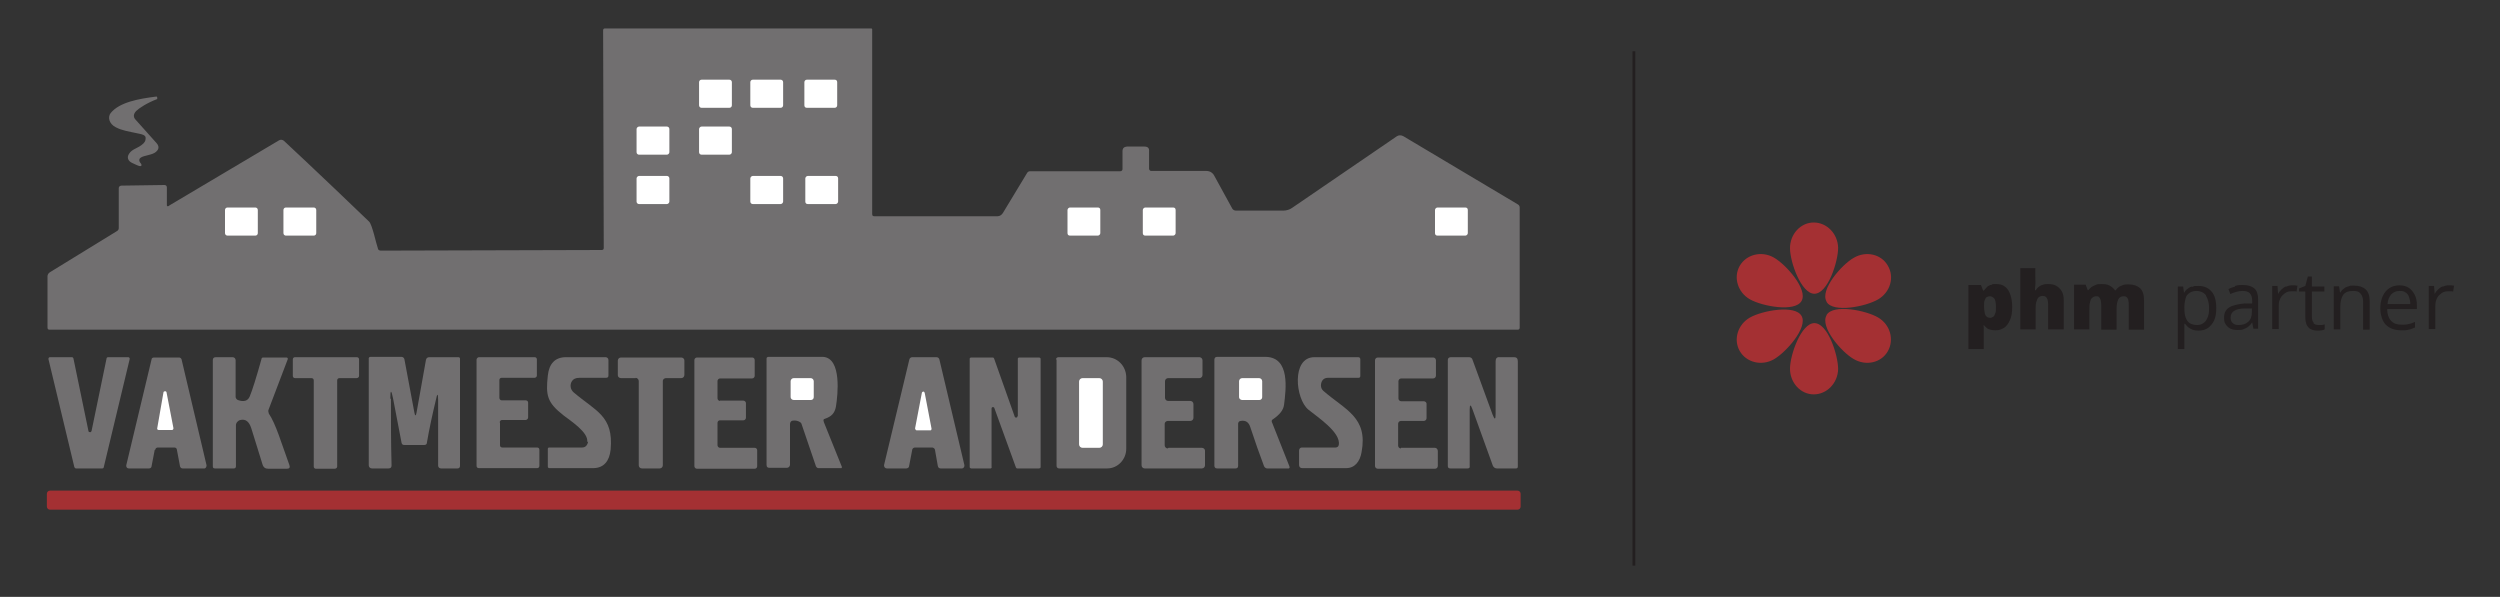 <?xml version="1.0" encoding="UTF-8"?>
<svg id="Layer_1" xmlns="http://www.w3.org/2000/svg" version="1.1" viewBox="0 0 800 191">
  <rect x="0" y="0" width="800" height="191" fill="#333333" stroke="none"/>
  <!-- Generator: Adobe Illustrator 29.5.1, SVG Export Plug-In . SVG Version: 2.1.0 Build 141)  -->
  <defs>
    <style>
      .st0 {
        fill: #716f70;
      }

      .st1 {
        fill: #231f20;
      }

      .st2 {
        fill: #fff;
      }

      .st3 {
        fill: #a43033;
      }
    </style>
  </defs>
  <path class="st1" d="M781.5,91.7c-.5.2-1,.6-1.4,1-.4.4-.8.9-1,1.4h0l-.2-2.6h-1.7v13.8h2.1v-7.4c0-.7.1-1.4.3-1.9.2-.6.5-1.1.9-1.5s.8-.7,1.3-1c.5-.2,1-.3,1.6-.3s.5,0,.8,0c.3,0,.5,0,.8.1l.3-1.9c-.2,0-.5,0-.8-.1-.3,0-.6,0-.9,0-.7,0-1.2.1-1.8.4M769.8,93.6c.5.3.9.8,1.1,1.5.2.6.4,1.3.4,2.2h-7.3c.1-1.3.5-2.3,1.2-3.1.7-.7,1.5-1.1,2.7-1.1s1.4.2,1.9.5M764.6,92.2c-.9.6-1.6,1.4-2.1,2.5-.5,1.1-.8,2.4-.8,3.9s.3,2.8.8,3.9,1.3,1.9,2.3,2.4,2.1.8,3.5.8,1.7,0,2.4-.2c.7-.1,1.4-.4,2.1-.7v-1.8c-.7.3-1.4.6-2.1.7-.7.2-1.4.2-2.3.2-1.4,0-2.5-.4-3.3-1.3-.8-.9-1.2-2.1-1.2-3.7h9.5v-1.3c0-1.2-.2-2.3-.7-3.3-.5-.9-1.1-1.7-1.9-2.2-.8-.5-1.8-.8-3-.8s-2.3.3-3.2.9M751.5,91.6c-.6.2-1.1.4-1.5.8-.5.3-.8.7-1.1,1.2h-.1l-.3-2h-1.7v13.8h2.1v-7.2c0-1.7.3-2.9.9-3.8.6-.9,1.7-1.3,3.2-1.3s1.9.3,2.4.9c.5.6.8,1.4.8,2.6v8.9h2.1v-9c0-1.8-.4-3.1-1.3-3.9s-2.1-1.2-3.7-1.2-1.2,0-1.8.3M740.4,103.3c-.4-.4-.6-1.1-.6-1.9v-8.1h4v-1.6h-4v-3.2h-1.3l-.8,3-2,.8v1h2v8.2c0,1.1.2,1.9.5,2.6.4.6.8,1.1,1.4,1.3.6.3,1.3.4,2,.4s.8,0,1.3-.1c.4,0,.8-.2,1-.3v-1.6c-.2,0-.5.2-.9.2-.4,0-.7,0-1.1,0-.7,0-1.2-.2-1.6-.6M731.4,91.7c-.5.2-1,.6-1.4,1-.4.4-.8.9-1,1.4h0l-.2-2.6h-1.7v13.8h2.1v-7.4c0-.7,0-1.4.3-1.9.2-.6.5-1.1.9-1.5s.8-.7,1.3-1c.5-.2,1-.3,1.6-.3s.5,0,.8,0,.5,0,.8.1l.3-1.9c-.2,0-.5,0-.8-.1-.3,0-.6,0-.9,0-.7,0-1.2.1-1.8.4M720.6,99.9c0,1.4-.4,2.4-1.2,3.1-.8.7-1.8,1-3,1s-1.4-.2-1.9-.6c-.5-.4-.7-1-.7-1.8s.3-1.6,1.1-2.1c.7-.5,1.9-.8,3.6-.8h2.1c0,0,0,1.2,0,1.2ZM715.2,91.7c-.8.2-1.5.5-2.1.8l.6,1.6c.6-.3,1.2-.5,1.9-.7.7-.2,1.3-.3,2.1-.3s1.7.2,2.2.7c.5.5.8,1.3.8,2.5v.8h-2.4c-2.2.2-3.9.6-5,1.3s-1.6,1.8-1.6,3.2.2,1.7.6,2.3.9,1,1.5,1.3c.7.3,1.4.4,2.2.4s1.5,0,2-.3c.5-.2,1-.4,1.5-.8.4-.3.8-.8,1.2-1.3h0l.4,2h1.5v-9.4c0-1.6-.4-2.8-1.2-3.5s-2-1.1-3.7-1.1-1.7.1-2.5.3M705.9,94.6c.6,1,1,2.3,1,3.9s-.1,2-.4,2.9c-.3.8-.7,1.5-1.3,1.9-.6.5-1.3.7-2.1.7s-1.8-.2-2.4-.6-1-1-1.3-1.8c-.3-.8-.4-1.8-.4-3v-.4c0-1.1.2-2,.4-2.8s.7-1.3,1.3-1.7,1.3-.6,2.3-.6,2.3.5,2.9,1.4M701.3,91.7c-.6.2-1,.5-1.4.8-.4.3-.7.7-1,1.2h0l-.3-2h-1.7v20h2.1v-5.7c0-.4,0-.8,0-1.2s0-.9,0-1.2h.2c.3.4.6.7,1,1.1.4.3.9.6,1.4.8s1.2.3,1.9.3c1.2,0,2.2-.3,3-.8.8-.6,1.5-1.4,2-2.4.5-1.1.7-2.4.7-4,0-2.4-.5-4.2-1.5-5.3-1-1.2-2.4-1.8-4.1-1.8s-1.4,0-2,.3M678.8,91.4c-.7.3-1.3.8-1.8,1.5h-.2c-.4-.6-1-1.1-1.7-1.5s-1.5-.5-2.6-.5-1.3,0-1.9.3c-.5.2-1,.4-1.4.7-.4.3-.7.7-1,1h-.1l-.7-1.8h-3.7v14.3h4.9v-6.2c0-.9,0-1.8.2-2.4.1-.7.3-1.2.7-1.5s.8-.5,1.3-.5.7,0,.9.3c.2.2.4.5.5.9s.2,1,.2,1.7v7.8h4.9v-6.6c0-1.3.2-2.3.5-3s.9-1.1,1.7-1.1,1,.2,1.3.6c.3.4.4,1.2.4,2.3v7.8h4.9v-9.3c0-1.8-.4-3.2-1.3-4-.9-.8-2.1-1.2-3.7-1.2s-1.7.2-2.4.5M646.5,85.8v19.6h4.9v-6.3c0-.9,0-1.7.2-2.4s.4-1.2.7-1.5c.3-.3.8-.5,1.4-.5s1,.2,1.3.7c.3.5.4,1.2.4,2.2v7.8h5v-9.3c0-1.2-.2-2.2-.7-3-.5-.8-1.1-1.3-1.8-1.7s-1.6-.5-2.5-.5-1.1,0-1.6.2c-.5.1-.9.3-1.3.6-.4.3-.8.7-1.1,1.2h-.2c0-.4,0-.9.1-1.6s0-1.6,0-2.7v-2.8h-4.9,0ZM638.2,95.5c.3.5.5,1.4.5,2.7s0,1.5-.2,2-.3.9-.6,1.1-.6.4-1,.4-.9-.1-1.2-.4c-.3-.3-.5-.6-.6-1.2s-.2-1.1-.2-1.9v-.4c0-.7,0-1.2.2-1.7s.3-.8.6-1c.3-.2.7-.3,1.1-.3s1.1.3,1.4.8M636.9,91.2c-.5.2-.9.4-1.2.8-.3.3-.6.7-.9,1h-.2l-.7-1.8h-4v20.5h4.9v-5.2c0-.5,0-.9,0-1.3,0-.4,0-.7-.1-1.1h.2c.2.3.5.5.8.8s.7.5,1.2.6,1,.2,1.7.2c1,0,1.9-.3,2.7-.8s1.4-1.4,1.9-2.5.7-2.5.7-4.1c0-2.4-.5-4.2-1.3-5.5-.9-1.3-2.1-1.9-3.7-1.9s-1.2,0-1.7.3"/>
  <path class="st3" d="M576.5,96.3c-2.1,3.7-12.6,1.7-16.5-.5-3.9-2.2-5.4-7-3.3-10.7,2.1-3.7,7-4.9,10.9-2.7,3.9,2.2,11,10.2,8.9,13.9"/>
  <path class="st3" d="M584.5,100.9c-2.2,3.7,4.8,11.8,8.7,14,3.9,2.3,8.8,1.2,10.9-2.5s.8-8.5-3.1-10.8-14.4-4.4-16.5-.8"/>
  <path class="st3" d="M584.5,96.5c-2.2-3.7,4.8-11.8,8.7-14,3.9-2.3,8.8-1.2,10.9,2.5,2.2,3.7.8,8.5-3.1,10.8s-14.4,4.4-16.5.8"/>
  <path class="st3" d="M576.5,101.1c-2.1-3.7-12.6-1.7-16.5.5-3.9,2.2-5.4,7-3.3,10.7,2.1,3.7,7,4.9,10.9,2.7,3.9-2.2,11-10.2,8.9-13.9"/>
  <path class="st3" d="M580.6,94c-4.2,0-7.8-10.1-7.8-14.6s3.4-8.2,7.6-8.2,7.7,3.6,7.8,8.1c0,4.5-3.3,14.7-7.6,14.7"/>
  <path class="st3" d="M580.6,103.4c-4.2,0-7.8,10.1-7.8,14.6s3.4,8.2,7.6,8.2c4.2,0,7.7-3.6,7.8-8.1,0-4.5-3.3-14.7-7.6-14.7"/>
  <rect class="st1" x="522.4" y="16.4" width=".9" height="164.6"/>
  <path class="st0" d="M54.1,65.8l35.2-20.9c.5-.3,1.2-.2,1.6.2,8.4,7.8,25.8,24.4,27.2,25.8,1,.9,2.3,7.2,2.8,8.5,0,.5.5.8.9.8l70.7-.2c.5,0,.7-.2.7-.7l-.2-69.6c0-.4.2-.6.6-.6h85.2c.2,0,.3.2.3.3v59.1c0,.5.2.7.7.7h39.4c.7,0,1.3-.4,1.7-1l7.8-12.9c.2-.3.5-.5.9-.5h28.9c.4,0,.7-.3.7-.7v-5.7c0-1,.5-1.4,1.4-1.5h5.6c1.1,0,1.6.5,1.5,1.5v5.6c0,.4.4.7.6.7h17.7c1.2,0,2.1.6,2.6,1.6l5.7,10.4c.2.4.7.7,1.2.7h15.1c1,0,2.1-.3,2.9-.9l33.5-22.9c.6-.4,1.4-.4,2.1,0l36.6,21.8c.4.2.6.6.6,1v38.5c0,.3-.2.6-.6.6H15.9c-.5,0-.7-.2-.7-.7v-16.4c0-.5.3-1,.8-1.3l21.5-13.2c.3-.2.5-.5.5-.9v-12.8c0-.5.4-.8.9-.8l13.7-.2c.5,0,.8.3.8.8v5.3c-.1.7.2.9.8.5"/>
  <path class="st0" d="M45,52.2c.6.8.2,1.2-.8.8,0,0-.8-.3-2-.9s-1.7-1.7-.9-2.9c1.1-1.7,2.8-1.6,4.6-3.3.7-.7.7-1.3.7-1.8,0-.8-1-1.1-2-1.3-3.7-.8-5.5-1-7.6-2.1-2.1-1.1-2.6-3.2-1.6-4.5,2.8-3.5,9-4.6,14.6-5.3.2,0,.2,0,.3.2v.4c.1.1,0,.2,0,.2-3.2,1.2-5.8,2.9-6.7,3.8-.9.9-1,1.9-.3,2.7.7.8,6.8,7.6,6.8,7.6.7.8,1,1.8-.2,2.8-1.1,1-3.7,1.1-4.8,1.8-.5.3-.8.9-.2,1.7"/>
  <path class="st0" d="M34.5,114.3h6.5c.3,0,.5.2.5.5,0,0,0,.1,0,.1l-8.3,34.6c0,.2-.2.4-.5.4h-8.4c-.2,0-.4-.2-.5-.4l-8.3-34.6c0-.3.1-.5.4-.6,0,0,0,0,.1,0h7c.2,0,.4.1.5.4l4.8,23.2c0,.3.3.4.6.4.2,0,.3-.2.4-.4l4.8-23.2c0-.2.2-.4.5-.4"/>
  <path class="st0" d="M49.5,144l-1,5.2c0,.4-.4.7-.8.7h-6.5c-.5,0-.8-.4-.8-.8,0,0,0-.1,0-.2l8.1-33.9c0-.4.4-.6.8-.6h8c.4,0,.7.3.8.6l8,33.9c0,.4-.2.9-.6,1,0,0-.1,0-.2,0h-6.9c-.4,0-.7-.3-.8-.7l-1-5.3c0-.4-.4-.7-.8-.7h-5.3c-.4,0-.8.3-.8.7"/>
  <path class="st0" d="M86,132.3c2.3,3.4,4,9.4,6.6,16.5.3.8,0,1.2-.8,1.2h-5.9c-1,0-1.6-.4-1.9-1.4-1.1-3.6-2.3-7.4-3.6-11.6-.7-2.1-1.8-3-3.5-2.6-.8.2-1.4.9-1.4,1.7v13.1c0,.5-.3.7-.7.7h-6c-.5,0-.7-.2-.7-.7v-33.9c0-.7.3-1,1-1h5.3c.6,0,1,.4,1,1h0v11.8c.1.4.3.7.7.9,1.9.7,3.2.3,3.8-1.1.8-1.9,2.1-6,3.8-12.1,0-.3.3-.4.6-.4h7.4c.2,0,.4.2.4.4s0,.1,0,.1l-6.2,16.3c-.1.4,0,.7.1,1"/>
  <path class="st0" d="M99.8,121h-5.4c-.4,0-.7-.3-.7-.7h0s0-5.3,0-5.3c0-.4.3-.7.7-.7h19.8c.4,0,.7.3.7.7v5.3c0,.4-.4.7-.8.7h-5.5c-.4,0-.7.3-.7.7h0v27.6c0,.4-.4.7-.8.7h-6c-.4,0-.7-.3-.7-.7v-27.6c0-.4-.3-.7-.7-.7h0"/>
  <path class="st0" d="M125.1,127.6c0,7.1,0,14.2.2,21.3,0,.7-.3,1-1,1h-5.3c-.5,0-1-.4-1-1v-34c-.1-.4.2-.7.5-.7h10c.4,0,.8.3.9.7l3.2,17.1c.2,1.2.5,1.2.7,0l3-16.8c.1-.6.5-.9,1.1-.9h9.3c.3,0,.5.2.5.5v34.3c0,.5-.3.8-.8.8h-5.3c-.5,0-.9-.4-.9-.9v-21.1c0-2.1-.3-2.1-.7,0-1.1,4.6-2.1,9.1-2.9,13.8,0,.5-.4.7-.9.7h-6.3c-.5,0-.8-.2-.9-.7l-2.7-14.1c-.6-3-.9-3-.9,0"/>
  <path class="st0" d="M160,135.2v7.3c0,.4.3.7.7.7h11.2c.4,0,.7.3.7.7h0v5.2c0,.4-.3.7-.7.7h-18.7c-.4,0-.7-.3-.7-.7v-34.1c.1-.4.4-.7.8-.7h17.8c.4,0,.7.3.7.7v5.2c0,.4-.4.7-.8.7h-10.5c-.4,0-.7.3-.7.7v5.7c0,.4.3.8.7.8h7.7c.4,0,.8.3.8.7h0v4.8c0,.4-.4.8-.8.8h-7.6c-.4,0-.7.4-.7.8h0Z"/>
  <path class="st0" d="M187.9,141.4c.5-3-5.4-6.8-7.6-8.5-5.2-4.1-5.7-6.3-5-12.7.4-3.8,2.3-5.9,5.8-5.9h12.7c.5,0,.9.4.9.9v4.9c0,.6-.2.8-.9.8h-8.4c-1.2,0-2,.4-2.4,1.1-.7,1.1-.5,2.6.5,3.5,7.1,6.1,12.9,7.5,11.9,18.4-.4,3.7-2.2,5.8-5.4,5.9h-14.2c-.3,0-.5-.2-.5-.5v-5.6c0-.3.1-.5.5-.5h10.5c1.1,0,1.7-.8,1.9-1.9"/>
  <path class="st0" d="M203.4,121h-4.7c-.5,0-1-.4-1-.9h0s0-4.7,0-4.7c0-.5.4-1,1-1h19.3c.5,0,1,.4,1,.9v4.7c0,.5-.4,1-1,1h-4.9c-.5,0-1,.4-1,.9h0s0,27,0,27c0,.5-.4,1-1,1h-5.7c-.5,0-1-.4-1-1v-27c0-.5-.5-1-1-1h0"/>
  <path class="st0" d="M230.4,128.2h7.5c.4,0,.8.4.8.8h0v4.7c0,.4-.4.8-.8.8h-7.5c-.4,0-.8.3-.8.8v7.2c0,.4.4.8.8.8h11.1c.4,0,.8.3.8.8v5.1c0,.4-.3.8-.8.8h-18.5c-.4,0-.8-.4-.8-.8v-34c0-.4.4-.8.8-.8h17.7c.4,0,.8.3.8.8v5.1c0,.4-.4.8-.8.8h-10.3c-.4,0-.8.4-.8.8v5.6c0,.4.4.8.8.8"/>
  <path class="st0" d="M263.6,135l5.8,14.4c0,.2,0,.4-.2.4,0,0,0,0-.1,0h-7.2c-.3,0-.6-.2-.8-.6l-4.6-13.5c-.1-.4-.4-.6-.8-.8-.6-.3-1.3-.4-2-.3-.5,0-.9.5-.9,1.1v13c0,.6-.5,1-1,1h-5.6c-.6,0-.9-.3-.9-.9v-34.1c0-.3.3-.5.6-.5h17.5c6,.4,4.7,12.2,4.1,15.9-.4,2.2-1.5,3.2-3.5,3.9-.5.1-.6.4-.4.9"/>
  <path class="st0" d="M291.9,144l-1,5.2c0,.4-.5.7-.9.7h-6.2c-.5,0-.9-.4-.9-.9s0-.1,0-.2l8.1-33.8c.1-.4.5-.7.9-.7h7.8c.4,0,.8.3.9.7l8,33.8c.1.5-.2,1-.7,1.1,0,0-.1,0-.2,0h-6.7c-.5,0-.8-.3-.9-.8l-.9-5.1c0-.4-.5-.8-.9-.8h-5.5c-.4,0-.8.3-.9.7"/>
  <path class="st0" d="M325.7,133.1v-18.3c0-.2.2-.4.5-.4h6.3c.2,0,.5.2.5.4v34.7c0,.2-.3.4-.5.4h-7c-.2,0-.3-.1-.4-.3l-6.9-19c0-.2-.3-.4-.6-.3-.2,0-.3.2-.3.4v18.7c.1.2,0,.4-.3.5h-6.2c-.2,0-.5-.2-.5-.4v-34.7c0-.2.2-.4.5-.4h6.9c.2,0,.3.1.4.3l6.6,18.6c0,.2.3.4.6.3.2,0,.3-.2.3-.4"/>
  <path class="st0" d="M337.9,115.1c0-.4.3-.8.8-.8h15.4c3.5,0,6.2,2.8,6.3,6.3v23c0,3.4-2.7,6.3-6.1,6.3h-15.4c-.4,0-.8-.3-.8-.8v-34.1c-.1,0-.1,0-.1,0Z"/>
  <path class="st0" d="M373.9,143.3h10.7c.5,0,1,.4,1,.9v4.7c0,.5-.4,1-1,1h-18.3c-.5,0-1-.4-1-1v-33.6c0-.5.4-1,1-1h17.5c.5,0,1,.4,1,1v4.7c0,.5-.4,1-1,1h-10c-.5,0-1,.4-1,1v5.3c0,.5.4,1,1,1h7.1c.5,0,1,.4,1,1h0v4.4c0,.5-.4,1-1,1h-7.2c-.5,0-1,.4-1,.9h0v6.9c0,.5.4,1,1,1"/>
  <path class="st0" d="M407.1,135.3l5.5,13.9c.2.5,0,.8-.5.7h-6.6c-.4,0-.8-.3-1-.7-1.5-4-3-8.2-4.4-12.5-.5-1.6-1.5-2.3-3.1-2-.5,0-.8.5-.8.9v13.5c0,.5-.3.8-.8.8h-5.9c-.6,0-.9-.3-.9-.9v-33.9c0-.5.3-.9.8-.9h15.7c7.8.2,6.4,10.4,5.8,15.3-.2,1.7-1.4,3.2-3.6,4.7-.4.2-.4.5-.3.9"/>
  <path class="st0" d="M428.4,142.4c.8-4-6.9-9-9.7-11.3-4.2-3.4-5.5-16.8,1.9-16.8h14c.5,0,.7.3.7.7v5.3c0,.4-.2.6-.6.6h-9.8c-1.6,0-2.2,1.3-2.2,2.5,0,.6.3,1.3.8,1.7,7,6.1,14.3,8.4,12.2,19.6-.5,3-2.2,5.1-4.9,5.1h-14.1c-.6,0-1-.4-1-1v-4.6c0-.6.4-1,.9-1h10.8c.5,0,.9-.3,1-.8"/>
  <path class="st0" d="M448.3,143.3h10.9c.5,0,.9.5.9,1h0s0,4.8,0,4.8c0,.5-.4.9-.9.9h-18.3c-.5,0-.9-.4-.9-.9v-33.8c0-.5.4-.9.9-.9h17.7c.5,0,.9.4.9.9v4.9c0,.5-.4.9-.9.9h-10.2c-.5,0-.9.4-.9.9v5.5c0,.5.4.9.9.9h7.2c.5,0,.9.4.9.8h0v4.6c0,.5-.4.9-.9.9h-7.3c-.5,0-.9.4-.9.9h0s0,7,0,7c0,.5.4.9.9.9h0"/>
  <path class="st0" d="M478.6,132.4v-16.8c0-.9.4-1.4,1.3-1.3h4.6c.8,0,1.2.4,1.2,1.3v33.7c0,.4-.2.6-.6.6h-6.1c-.6,0-1.1-.4-1.3-.9l-6.5-18c-.6-1.7-.9-1.6-.9.1v18c.1.5-.1.8-.7.8h-5.5c-.5,0-.8-.2-.8-.8v-33.9c0-.6.4-.9,1-.9h5.8c.5,0,1,.3,1.1.8l6.4,17.5c.7,1.8,1,1.8,1-.2"/>
  <path class="st3" d="M16,157h469.6c.5,0,1,.4,1,1v4.1c0,.5-.4,1-1,1H16c-.5,0-1-.4-1-1v-4.1c0-.5.4-1,1-1"/>
  <path class="st2" d="M240.9,56.3h8.9c.4,0,.8.3.8.8v7.4c0,.4-.4.8-.8.8h-8.9c-.4,0-.8-.3-.8-.8v-7.4c0-.4.4-.8.8-.8"/>
  <path class="st2" d="M204.5,56.3h8.9c.4,0,.8.3.8.8v7.4c0,.4-.4.8-.8.8h-8.9c-.4,0-.8-.3-.8-.8v-7.4c0-.4.4-.8.8-.8"/>
  <path class="st2" d="M91.5,66.4h8.9c.4,0,.8.3.8.8v7.4c0,.4-.3.8-.8.8h-8.9c-.4,0-.8-.3-.8-.8v-7.4c0-.4.3-.8.8-.8"/>
  <path class="st2" d="M342.4,66.4h8.9c.5,0,.8.3.8.8v7.4c0,.4-.4.8-.8.8h-8.9c-.5,0-.8-.3-.8-.8v-7.4c0-.4.4-.8.8-.8"/>
  <path class="st2" d="M366.5,66.4h8.9c.5,0,.8.3.8.8v7.4c0,.4-.4.8-.8.8h-8.9c-.5,0-.8-.3-.8-.8v-7.4c0-.4.4-.8.8-.8"/>
  <path class="st2" d="M460,66.4h8.9c.5,0,.8.3.8.8v7.4c0,.4-.4.8-.8.8h-8.9c-.5,0-.8-.3-.8-.8v-7.4c0-.4.4-.8.8-.8"/>
  <path class="st2" d="M72.8,66.4h8.9c.4,0,.8.3.8.8v7.4c0,.4-.3.8-.8.8h-8.9c-.4,0-.8-.3-.8-.8v-7.4c0-.4.3-.8.8-.8"/>
  <path class="st2" d="M204.5,40.5h8.9c.4,0,.8.3.8.8v7.4c0,.4-.4.8-.8.8h-8.9c-.4,0-.8-.3-.8-.8v-7.4c0-.4.4-.8.8-.8"/>
  <path class="st2" d="M224.5,40.5h8.9c.4,0,.8.3.8.8v7.4c0,.4-.4.8-.8.8h-8.9c-.4,0-.8-.3-.8-.8v-7.4c0-.4.4-.8.8-.8"/>
  <path class="st2" d="M224.5,25.5h8.9c.4,0,.8.3.8.8v7.4c0,.5-.4.8-.8.8h-8.9c-.4,0-.8-.3-.8-.8v-7.4c0-.5.4-.8.8-.8"/>
  <path class="st2" d="M240.9,25.5h8.9c.4,0,.8.3.8.8v7.4c0,.5-.4.8-.8.8h-8.9c-.4,0-.8-.3-.8-.8v-7.4c0-.5.4-.8.8-.8"/>
  <path class="st2" d="M258.2,25.5h8.9c.5,0,.8.3.8.8v7.4c0,.5-.4.8-.8.8h-8.9c-.5,0-.8-.3-.8-.8v-7.4c0-.5.4-.8.8-.8"/>
  <path class="st2" d="M258.5,56.3h8.9c.5,0,.8.3.8.8v7.4c0,.4-.4.8-.8.8h-8.9c-.5,0-.8-.3-.8-.8v-7.4c0-.4.4-.8.8-.8"/>
  <path class="st2" d="M253.9,121h5.5c.5,0,1,.4,1,1v5.1c0,.5-.4.9-.9.9h-5.5c-.5,0-1-.4-1-.9v-5.1c0-.5.4-1,1-1"/>
  <path class="st2" d="M397.4,121h5.5c.5,0,1,.4,1,1v5.1c0,.5-.4.9-.9.9h-5.5c-.5,0-1-.4-1-.9v-5.1c0-.5.4-1,1-1"/>
  <path class="st2" d="M346.4,121h5.4c.6,0,1.1.5,1.1,1.1v20.1c0,.6-.5,1.1-1.1,1.1h-5.4c-.6,0-1.1-.5-1.1-1.1v-20.1c0-.6.5-1.1,1.1-1.1"/>
  <path class="st2" d="M292.8,137.2l2.2-11.5c0-.2.3-.4.5-.4.2,0,.3.2.4.4l2.2,11.5c0,.2-.1.5-.3.5h-4.5c-.2,0-.4-.2-.4-.5h0"/>
  <path class="st2" d="M50.3,137.1l2-11.5c0-.3.3-.4.6-.4.2,0,.4.2.4.4l2.2,11.4c0,.3-.1.5-.4.6h-4.3c-.3,0-.5-.2-.5-.4h0"/>
</svg>